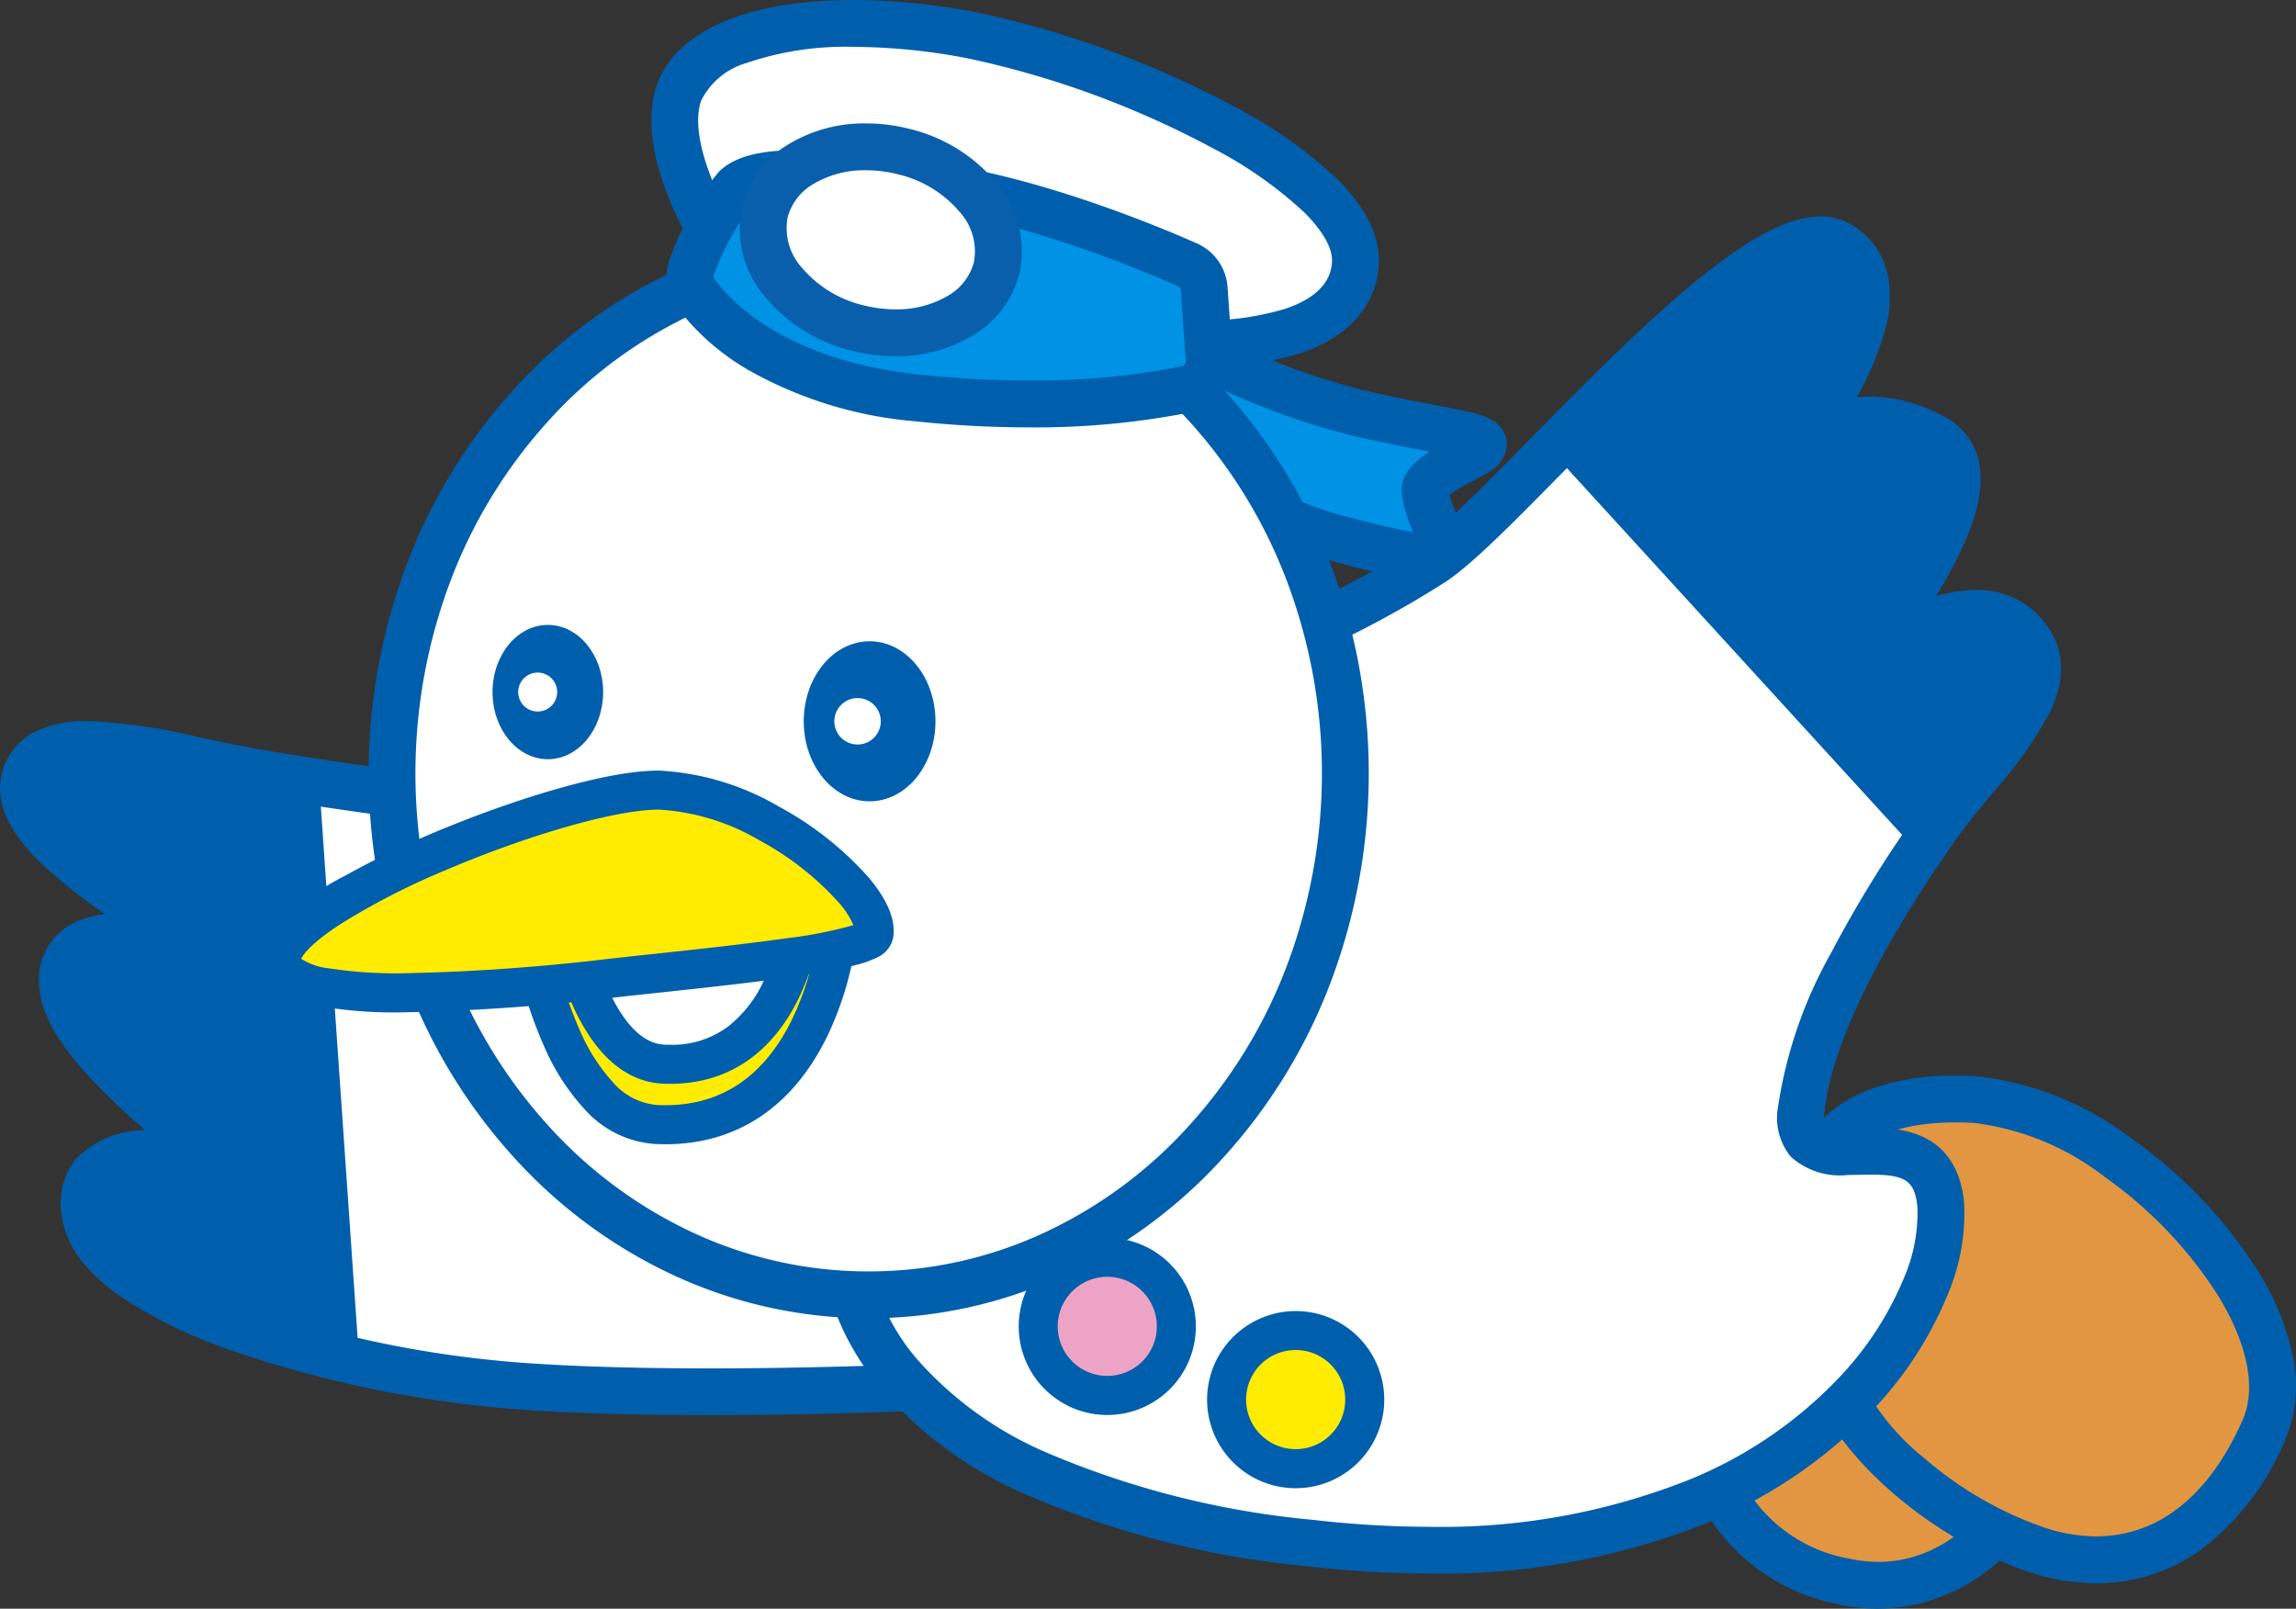 <svg xmlns="http://www.w3.org/2000/svg" width="147" height="103" viewBox="0 0 147 103"><rect x="0" y="0" width="147" height="103" fill="#333333" stroke="none"/><g transform="translate(9111.883 7870.884)"><path d="M90.226,26.237a44.894,44.894,0,0,0,9.294,3.493c4.889,1.164,8.205,1.4,8.158,2.065s-3.833,1.778-3.748,3,1.577,3.659,1.047,4.168-9.343-1.511-11.726-3.228-6.342-8.415-6.342-8.415Z" transform="translate(-9124.949 -7874.708)" fill="#0092e5"/><path d="M90.662,25.329a1.5,1.5,0,0,1,.7.174h0a43.73,43.73,0,0,0,8.941,3.36c1.774.422,3.352.723,4.619.965,1.137.217,2.035.388,2.693.572a4.391,4.391,0,0,1,1.031.4,1.807,1.807,0,0,1,.963,1.691,2.19,2.19,0,0,1-1.118,1.615c-.322.212-.711.419-1.123.637a12.9,12.9,0,0,0-1.439.848c.1.352.3.847.437,1.207a14.074,14.074,0,0,1,.535,1.53,2.223,2.223,0,0,1-.45,2.3,2.074,2.074,0,0,1-1.475.5c-2.2,0-9.738-1.84-12.167-3.59-2.564-1.848-6.335-8.155-6.757-8.868a1.5,1.5,0,0,1,.826-2.189L90.2,25.4A1.5,1.5,0,0,1,90.662,25.329Zm14,7.5-.3-.058c-1.3-.248-2.912-.556-4.752-.993a45.966,45.966,0,0,1-9.071-3.334l-.918.3c1.551,2.438,3.692,5.459,4.944,6.362a20.472,20.472,0,0,0,5.248,2c1.479.405,2.816.7,3.791.863l-.029-.074a8.876,8.876,0,0,1-.7-2.407C102.787,34.3,103.648,33.48,104.664,32.833Z" transform="translate(-9125.017 -7874.797)" fill="#005fac"/><path d="M26.013,59.528s-7.334-.94-12.035-1.881-11.847-3.009-12.694.941,9.214,8.885,9.12,9.707-6.581-1.151-6.676,3.08,9.12,10.343,8.839,10.907S4.2,80.965,5.233,86.513,21.5,96.479,32.877,97.326s27.832,0,27.832,0L54.22,70.058Z" transform="translate(-9111.84 -7879.478)" fill="#fff"/><path d="M20.4,58.738c-2.127-.321-4.491-.7-6.42-1.091-4.7-.94-11.846-3.009-12.692.941s9.214,8.885,9.12,9.708S3.824,67.144,3.73,71.375s9.12,10.343,8.839,10.907S4.2,80.965,5.233,86.513c.751,4.018,8.949,7.444,17.737,9.348Z" transform="translate(-9111.84 -7879.408)" fill="#005fac"/><path d="M5.672,54.761h0a36.718,36.718,0,0,1,7.185,1.063c.592.127,1.151.247,1.68.353C19.133,57.1,26.4,58.03,26.469,58.04a1.5,1.5,0,0,1,.334.083L55.011,68.653a1.5,1.5,0,0,1,.935,1.058l6.488,27.267a1.5,1.5,0,0,1-1.382,1.845c-.074,0-7.446.378-15.637.378-4.825,0-8.991-.128-12.383-.38A73.549,73.549,0,0,1,14.94,95.1,31.054,31.054,0,0,1,7.8,91.658c-2.186-1.507-3.457-3.146-3.779-4.871a4.625,4.625,0,0,1,.826-3.977A6.213,6.213,0,0,1,9.288,80.95a43.84,43.84,0,0,1-3.913-3.779c-1.976-2.229-2.918-4.135-2.88-5.829a3.986,3.986,0,0,1,2.43-3.747,6.566,6.566,0,0,1,1.793-.479,34.588,34.588,0,0,1-4.033-3.2c-2.127-2.044-2.978-3.89-2.6-5.646a4.042,4.042,0,0,1,2.205-2.851A7.471,7.471,0,0,1,5.672,54.761Zm20.243,6.232c-1.162-.151-7.612-1-11.966-1.875-.549-.11-1.118-.232-1.721-.361a34.72,34.72,0,0,0-6.556-1h0c-2.411,0-2.583.8-2.656,1.141-.063.293-.018,1.158,1.747,2.854A37.673,37.673,0,0,0,9.351,65.29c.656.453,1.222.843,1.643,1.171a2.3,2.3,0,0,1,1.166,2,1.732,1.732,0,0,1-1.487,1.492,5.136,5.136,0,0,1-.992.071c-.175,0-.358,0-.553-.006-.211,0-.43-.007-.654-.007-2.949,0-2.966.772-2.98,1.393-.011.5.25,1.657,2.126,3.772a47.436,47.436,0,0,0,4.369,4.142c.575.5,1.072.928,1.425,1.267a5.129,5.129,0,0,1,.518.558,1.652,1.652,0,0,1,.243,1.8A2.176,2.176,0,0,1,12,83.906c-.163,0-.34,0-.527,0-.214,0-.436-.006-.67-.006-1.958,0-3.184.28-3.642.832a1.835,1.835,0,0,0-.185,1.51c.169.9,1.044,1.925,2.533,2.951a28.145,28.145,0,0,0,6.438,3.08,70.374,70.374,0,0,0,17.31,3.561c3.318.247,7.41.372,12.161.372,5.709,0,11.012-.183,13.681-.293L53.212,71.184Z" transform="translate(-9111.88 -7879.478)" fill="#005fac"/><path d="M128.324,107.319a11.021,11.021,0,0,0,8.839,8.932c7.992,1.787,11.941-6.112,11.941-6.112l-9.309-11.565Z" transform="translate(-9131.311 -7885.899)" fill="#e29641"/><path d="M140.06,97.075a1.5,1.5,0,0,1,1.169.56l9.309,11.565a1.5,1.5,0,0,1,.173,1.611,15.176,15.176,0,0,1-2.682,3.58,11.649,11.649,0,0,1-8.288,3.624,12.122,12.122,0,0,1-2.639-.3,12.641,12.641,0,0,1-8.374-5.826A12.112,12.112,0,0,1,127.1,107.5a1.5,1.5,0,0,1,.58-1.369l11.471-8.744A1.494,1.494,0,0,1,140.06,97.075Zm7.488,13.194-7.74-9.616-9.551,7.281a9.87,9.87,0,0,0,1.1,2.509,9.659,9.659,0,0,0,6.4,4.344,9.12,9.12,0,0,0,1.984.227C143.909,115.015,146.532,111.8,147.548,110.269Z" transform="translate(-9131.351 -7885.899)" fill="#005fac"/><path d="M136.9,87.471s.94-4.889,9.967-4.419,21.907,13.54,18.523,21.156-9.041,9.462-14.488,7.693-11.933-6.753-13.532-12.206-.47-12.223-.47-12.223" transform="translate(-9132.554 -7883.538)" fill="#e29641"/><path d="M145.942,81.519c.411,0,.838.011,1.269.034A20.007,20.007,0,0,1,157.247,85.6a29.88,29.88,0,0,1,8.022,8.426A16.626,16.626,0,0,1,167.5,99.43a8.837,8.837,0,0,1-.475,5.386,16.918,16.918,0,0,1-5.27,6.96,11.365,11.365,0,0,1-6.843,2.245,13.634,13.634,0,0,1-4.209-.694c-5.7-1.852-12.719-7.111-14.508-13.211-1.675-5.717-.558-12.6-.51-12.892l.007-.037a6.02,6.02,0,0,1,1.873-3.044,8.988,8.988,0,0,1,3.169-1.845A15.853,15.853,0,0,1,145.942,81.519Zm8.972,29.5c3.972,0,7.213-2.567,9.372-7.423.9-2.035.345-4.878-1.574-8.006a27.2,27.2,0,0,0-7.205-7.551,17.058,17.058,0,0,0-8.451-3.492c-.38-.02-.754-.03-1.113-.03-6.222,0-7.214,2.926-7.3,3.244-.092.595-.976,6.687.437,11.508a15.173,15.173,0,0,0,4.861,6.768,23.523,23.523,0,0,0,7.695,4.433A10.643,10.643,0,0,0,154.914,111.021Z" transform="translate(-9132.594 -7883.538)" fill="#005fac"/><path d="M63.478,81.782s-1.316,15.931,29.806,19.491,40.995-14.9,40.336-21.646-9.5-.375-8.933-6.092,5.266-13.306,8.556-17.992,8.65-9,5.736-12.417-8.368.7-8.745,0,7.8-10.167,2.821-12.7-7.24.281-7.8,0,6.864-9.183,1.881-12.276S105.977,35.3,101.088,38.488a63.738,63.738,0,0,1-10.155,5.247Z" transform="translate(-9121.468 -7873.363)" fill="#fff"/><path d="M101.167,103.225h0a68.869,68.869,0,0,1-7.785-.461,59.279,59.279,0,0,1-18.255-4.681,25.793,25.793,0,0,1-9.319-6.952c-3.89-4.837-3.572-9.282-3.557-9.469a1.492,1.492,0,0,1,.277-.75l27.455-38.05a1.5,1.5,0,0,1,.669-.519,62.743,62.743,0,0,0,9.883-5.108c1.421-.926,4.194-3.743,7.129-6.726,3.007-3.055,6.415-6.518,9.586-9.231,3.941-3.373,6.781-4.944,8.936-4.944a3.744,3.744,0,0,1,2.007.546,4.968,4.968,0,0,1,2.3,3.223,7.712,7.712,0,0,1-.21,3.633,20.126,20.126,0,0,1-1.771,4.181,7.572,7.572,0,0,1,.875-.05A10.251,10.251,0,0,1,134,29.094a4.252,4.252,0,0,1,2.252,2.677c.764,2.722-1.058,6.2-2.672,8.877a9.445,9.445,0,0,1,2.548-.393,5.414,5.414,0,0,1,4.258,1.9c1.4,1.639,1.573,3.61.521,5.858a26.666,26.666,0,0,1-3.661,5.179c-.863,1.047-1.755,2.131-2.511,3.207-2.862,4.076-7.745,11.741-8.292,17.283a1.542,1.542,0,0,0,.059.841c.03.032.241.191,1.449.191.223,0,.454,0,.7-.009s.522-.01.791-.01c1.5,0,5.468,0,5.935,4.788a13.333,13.333,0,0,1-1.107,6.016,23.757,23.757,0,0,1-4.469,6.967A30.468,30.468,0,0,1,118.877,100,45.838,45.838,0,0,1,101.167,103.225ZM65.24,82.271a9.367,9.367,0,0,0,.293,1.918A13.447,13.447,0,0,0,68.3,89.455,23.25,23.25,0,0,0,76.6,95.468a56.749,56.749,0,0,0,17.124,4.325,65.847,65.847,0,0,0,7.443.442h0a42.861,42.861,0,0,0,16.55-2.993,27.5,27.5,0,0,0,9.864-6.783,20.742,20.742,0,0,0,3.908-6.074,10.537,10.537,0,0,0,.9-4.61c-.164-1.677-.742-2.087-2.95-2.087-.242,0-.493,0-.736.009s-.5.009-.753.009a4.674,4.674,0,0,1-3.672-1.173,3.914,3.914,0,0,1-.822-3.142,28.809,28.809,0,0,1,3.416-9.923,77.772,77.772,0,0,1,5.4-8.782c.822-1.17,1.751-2.3,2.65-3.39a24.875,24.875,0,0,0,3.26-4.544c.678-1.45.358-2.135-.089-2.659a2.4,2.4,0,0,0-1.971-.848,10.515,10.515,0,0,0-3.563.929,5.383,5.383,0,0,1-1.879.528h0a1.675,1.675,0,0,1-1.511-.872,2.166,2.166,0,0,1,.245-2.1c.213-.39.515-.877.865-1.44a35.955,35.955,0,0,0,2.355-4.226c.861-1.941.869-2.965.723-3.482a1.25,1.25,0,0,0-.725-.818,7.309,7.309,0,0,0-3.253-.9,5.123,5.123,0,0,0-2.437.667,2.931,2.931,0,0,1-1.339.418h0a1.7,1.7,0,0,1-.764-.177,1.558,1.558,0,0,1-.8-.945,2.14,2.14,0,0,1,.291-1.632c.153-.294.366-.658.612-1.08a23.079,23.079,0,0,0,2.432-5.153c.212-.781.708-2.61-.784-3.536a.74.74,0,0,0-.421-.094c-.765,0-2.688.549-6.981,4.222-3.073,2.63-6.434,6.044-9.4,9.057-3.316,3.37-5.936,6.031-7.629,7.135a64.9,64.9,0,0,1-10.011,5.22Z" transform="translate(-9121.509 -7873.363)" fill="#005fac"/><path d="M140.448,56.994c.31-.46.616-.907.908-1.323,3.291-4.7,8.65-9.028,5.736-12.459s-8.369.7-8.745,0,7.8-10.2,2.82-12.74-7.24.282-7.8,0,6.864-9.214,1.881-12.317c-3.339-2.079-11.7,6.35-18.324,13.1Z" transform="translate(-9129.58 -7873.363)" fill="#005fac"/><path d="M90.148,52.129c0,18.441-13.663,33.391-30.515,33.391S29.116,70.57,29.116,52.129,42.779,18.738,59.632,18.738s30.515,14.95,30.515,33.391" transform="translate(-9116.124 -7873.625)" fill="#fff"/><path d="M39.924,71.718s1.91,10.652,7.757,10.93c10.366.494,11.565-12.2,11.565-12.2Z" transform="translate(-9117.76 -7881.534)" fill="#ffec00"/><path d="M42.554,70.177s1.469,8.192,5.966,8.406c7.972.38,8.894-9.382,8.894-9.382Z" transform="translate(-9118.161 -7881.335)" fill="#fff"/><path d="M59.9,17.238A29.574,29.574,0,0,1,72.406,20a31.913,31.913,0,0,1,10.177,7.505,35.11,35.11,0,0,1,6.832,11.085,37.919,37.919,0,0,1,0,27.076,35.11,35.11,0,0,1-6.832,11.085,31.913,31.913,0,0,1-10.177,7.505,29.7,29.7,0,0,1-25.016,0,31.913,31.913,0,0,1-10.177-7.505,35.109,35.109,0,0,1-6.832-11.085,37.919,37.919,0,0,1,0-27.076,35.109,35.109,0,0,1,6.832-11.085A31.913,31.913,0,0,1,47.39,20,29.576,29.576,0,0,1,59.9,17.238Zm0,66.782a26.6,26.6,0,0,0,11.248-2.485,28.929,28.929,0,0,0,9.222-6.807,32.122,32.122,0,0,0,6.248-10.143,34.919,34.919,0,0,0,0-24.912A32.122,32.122,0,0,0,80.368,29.53a28.929,28.929,0,0,0-9.222-6.807,26.7,26.7,0,0,0-22.5,0,28.93,28.93,0,0,0-9.223,6.807,32.122,32.122,0,0,0-6.248,10.143,34.919,34.919,0,0,0,0,24.912,32.122,32.122,0,0,0,6.248,10.143,28.93,28.93,0,0,0,9.223,6.807A26.6,26.6,0,0,0,59.9,84.02Z" transform="translate(-9116.163 -7873.5)" fill="#005fac"/><path d="M59.512,69.2a1.25,1.25,0,0,1,1.244,1.367,20.675,20.675,0,0,1-1.93,6.545c-2.21,4.449-5.77,6.8-10.3,6.8-.211,0-.427-.005-.643-.015a6.639,6.639,0,0,1-4.519-2.206,14.3,14.3,0,0,1-2.634-4.1,27.135,27.135,0,0,1-1.776-5.651,1.25,1.25,0,0,1,1.148-1.468L59.43,69.2ZM48.53,81.412c3.562,0,6.273-1.821,8.057-5.413a18.067,18.067,0,0,0,1.434-4.2l-16.285,1.07a24.271,24.271,0,0,0,1.3,3.738,11.764,11.764,0,0,0,2.147,3.362A4.167,4.167,0,0,0,48.007,81.4C48.182,81.408,48.359,81.412,48.53,81.412Z" transform="translate(-9117.8 -7881.535)" fill="#005fac"/><path d="M57.68,67.951a1.25,1.25,0,0,1,1.244,1.367,16.225,16.225,0,0,1-1.513,5.135c-1.752,3.527-4.579,5.391-8.176,5.391-.167,0-.338,0-.508-.012-1.632-.078-3.954-1.012-5.75-5.021A21.2,21.2,0,0,1,41.59,70.4a1.25,1.25,0,0,1,1.148-1.468L57.6,67.954Zm-8.445,9.393a5.921,5.921,0,0,0,3.721-1.189A7.811,7.811,0,0,0,55.143,73.4a13.334,13.334,0,0,0,1.022-2.845l-11.785.774a17.942,17.942,0,0,0,.895,2.5c.7,1.556,1.892,3.427,3.57,3.507C48.976,77.341,49.107,77.344,49.235,77.344Z" transform="translate(-9118.2 -7881.336)" fill="#005fac"/><path d="M82.054,21.351s11.1,1.044,11.817-4.867S78.723,3.488,69.453,1.69s-17.47-.467-18.875,3.685,3.208,10.762,3.208,10.762Z" transform="translate(-9119.364 -7870.794)" fill="#fff"/><path d="M84.379,23.514h0c-1.188,0-1.994-.075-2.028-.078s-.088-.01-.132-.018L53.951,18.2a1.5,1.5,0,0,1-.958-.617,27.706,27.706,0,0,1-2.268-4.066c-1.458-3.238-1.838-5.941-1.131-8.034C50.774,2,55.368,0,62.2,0a42.113,42.113,0,0,1,7.978.81A62.512,62.512,0,0,1,86.559,6.819a29.149,29.149,0,0,1,6.6,4.642c1.98,1.969,2.868,3.92,2.641,5.8-.21,1.737-1.242,4.075-4.967,5.347A20.883,20.883,0,0,1,84.379,23.514Zm-1.688-3.06c.19.015.824.06,1.688.06a17.914,17.914,0,0,0,5.482-.751c2.724-.93,2.9-2.389,2.958-2.868.137-1.136-.892-2.426-1.779-3.309a26.633,26.633,0,0,0-5.912-4.132A59.247,59.247,0,0,0,69.6,3.755,39.113,39.113,0,0,0,62.2,3,19.683,19.683,0,0,0,55.35,4.03a4.711,4.711,0,0,0-2.914,2.417c-.862,2.551,1.445,6.974,2.685,8.921Z" transform="translate(-9119.431 -7870.884)" fill="#005fac"/><path d="M60.473,53.407c0,2.83,1.888,5.124,4.217,5.124s4.217-2.294,4.217-5.124-1.888-5.124-4.217-5.124-4.217,2.294-4.217,5.124" transform="translate(-9120.897 -7878.109)" fill="#005fac"/><path d="M62.785,54.058a1.486,1.486,0,1,0,1.485-1.485,1.485,1.485,0,0,0-1.485,1.485" transform="translate(-9121.249 -7878.761)" fill="#fff"/><path d="M36.952,51.341c0,2.376,1.585,4.3,3.541,4.3s3.541-1.926,3.541-4.3-1.585-4.3-3.541-4.3-3.541,1.926-3.541,4.3" transform="translate(-9117.301 -7877.915)" fill="#005fac"/><path d="M38.892,51.888a1.247,1.247,0,1,0,1.247-1.247,1.247,1.247,0,0,0-1.247,1.247" transform="translate(-9117.597 -7878.463)" fill="#fff"/><path d="M84.646,95.466a4.419,4.419,0,1,1-5.955,1.894,4.419,4.419,0,0,1,5.955-1.894" transform="translate(-9123.607 -7885.352)" fill="#eda3c6"/><path d="M98.885,100.993a4.419,4.419,0,1,1-5.955,1.894,4.419,4.419,0,0,1,5.955-1.894" transform="translate(-9125.785 -7886.191)" fill="#ffec00"/><path d="M82.619,93.722a5.671,5.671,0,1,1-5.038,3.065A5.686,5.686,0,0,1,82.619,93.722Zm-.007,8.84a3.173,3.173,0,1,0-1.453-.355A3.161,3.161,0,0,0,82.612,102.562Z" transform="translate(-9123.607 -7885.352)" fill="#005fac"/><path d="M96.858,99.249a5.671,5.671,0,1,1-5.038,3.065A5.686,5.686,0,0,1,96.858,99.249Zm-.007,8.84a3.173,3.173,0,1,0-1.453-.355A3.161,3.161,0,0,0,96.851,108.089Z" transform="translate(-9125.785 -7886.191)" fill="#005fac"/><path d="M20.715,70.629c.741,3.3,17,1.418,21.578.917,6.9-.756,16.156-1.619,16.342-2.751.442-2.69-7.457-9.167-13.733-9.237S19.94,67.173,20.715,70.629" transform="translate(-9114.792 -7879.854)" fill="#ffec00"/><path d="M28.717,73.786h0a27.94,27.94,0,0,1-5.52-.433,6.968,6.968,0,0,1-2.065-.73A2.671,2.671,0,0,1,19.762,70.9a2.893,2.893,0,0,1,.752-2.463,16.116,16.116,0,0,1,4.532-3.4,59.207,59.207,0,0,1,6.805-3.216c4.208-1.7,9.894-3.511,13.231-3.511h.1A16.919,16.919,0,0,1,52.8,60.6a21.075,21.075,0,0,1,5.779,4.569C59.79,66.616,60.315,67.9,60.135,69a1.774,1.774,0,0,1-1.045,1.277,6.394,6.394,0,0,1-1.213.446,31.443,31.443,0,0,1-3.46.682c-2.72.418-6.159.787-9.484,1.144-.763.082-1.513.162-2.237.242l-.4.044A133.6,133.6,0,0,1,28.717,73.786Zm-6.482-3.428a4.088,4.088,0,0,0,1.838.619,27.882,27.882,0,0,0,4.644.309h0a131.448,131.448,0,0,0,13.309-.939l.4-.044c.726-.08,1.478-.16,2.242-.242,2.976-.319,6.053-.65,8.6-1.014a27.538,27.538,0,0,0,4.32-.844,5.383,5.383,0,0,0-.921-1.429,18.777,18.777,0,0,0-5.071-3.987,14.331,14.331,0,0,0-6.433-1.979h-.073c-2.676,0-8.282,1.6-13.631,3.884a46.018,46.018,0,0,0-6.637,3.4C22.8,69.393,22.335,70.132,22.234,70.358Z" transform="translate(-9114.833 -7879.854)" fill="#005fac"/><path d="M52.043,18.707a1.758,1.758,0,0,0,.193,1.744c1.3,1.8,5.167,5.791,14.233,6.746a56.4,56.4,0,0,0,17.179-.553,1.841,1.841,0,0,0,1.482-1.919l-.318-4.53a1.815,1.815,0,0,0-1.093-1.53c-2.608-1.149-9.784-4.114-16.251-5.016-8.082-1.128-11.4-1.083-12.678.138-.931.887-2.15,3.539-2.747,4.921" transform="translate(-9119.6 -7872.604)" fill="#0092e5"/><path d="M58.815,11.335h0a68.848,68.848,0,0,1,8.859.828c6.606.922,13.843,3.894,16.649,5.129a3.314,3.314,0,0,1,1.985,2.8l.318,4.532a3.3,3.3,0,0,1-.68,2.247,3.391,3.391,0,0,1-1.99,1.245,51.073,51.073,0,0,1-10.388.968,69.544,69.544,0,0,1-7.257-.391,26.075,26.075,0,0,1-10.635-3.258,15.341,15.341,0,0,1-4.655-4.1,3.246,3.246,0,0,1-.356-3.218A18.4,18.4,0,0,1,53.754,12.7C54.744,11.757,56.3,11.335,58.815,11.335ZM73.569,26.08a48.047,48.047,0,0,0,9.771-.9.343.343,0,0,0,.294-.344L83.316,20.3a.318.318,0,0,0-.2-.263c-2.69-1.184-9.62-4.034-15.854-4.9a66.31,66.31,0,0,0-8.445-.8c-2.112,0-2.78.336-2.99.537a17.444,17.444,0,0,0-2.4,4.43.258.258,0,0,0,.03.269c1.12,1.545,4.645,5.236,13.175,6.135A66.531,66.531,0,0,0,73.569,26.08Z" transform="translate(-9119.599 -7872.604)" fill="#005fac"/><path d="M71.519,20.447c-.768,3.131-4.709,4.854-8.8,3.85s-6.789-4.357-6.022-7.487,4.709-4.854,8.8-3.849,6.789,4.356,6.022,7.487" transform="translate(-9119.6 -7874.159)" fill="#fff"/><path d="M65.049,26.084a11.306,11.306,0,0,1-2.69-.329,10.4,10.4,0,0,1-5.645-3.463,6.679,6.679,0,0,1-1.476-5.838,6.423,6.423,0,0,1,2.94-3.928,9.352,9.352,0,0,1,4.987-1.35,11.306,11.306,0,0,1,2.69.329A10.4,10.4,0,0,1,71.5,14.966,6.678,6.678,0,0,1,72.976,20.8a6.424,6.424,0,0,1-2.94,3.929A9.351,9.351,0,0,1,65.049,26.084ZM63.165,14.175a6.456,6.456,0,0,0-3.392.891,3.528,3.528,0,0,0-1.621,2.1,3.757,3.757,0,0,0,.9,3.244,7.4,7.4,0,0,0,4.022,2.429,8.3,8.3,0,0,0,1.975.243,6.455,6.455,0,0,0,3.392-.891,3.529,3.529,0,0,0,1.621-2.1,3.756,3.756,0,0,0-.9-3.243,7.4,7.4,0,0,0-4.022-2.429A8.3,8.3,0,0,0,63.165,14.175Z" transform="translate(-9119.599 -7874.159)" fill="#095fac"/><rect width="146.54" height="102.545" transform="translate(-9111.652 -7870.656)" fill="none"/></g></svg>